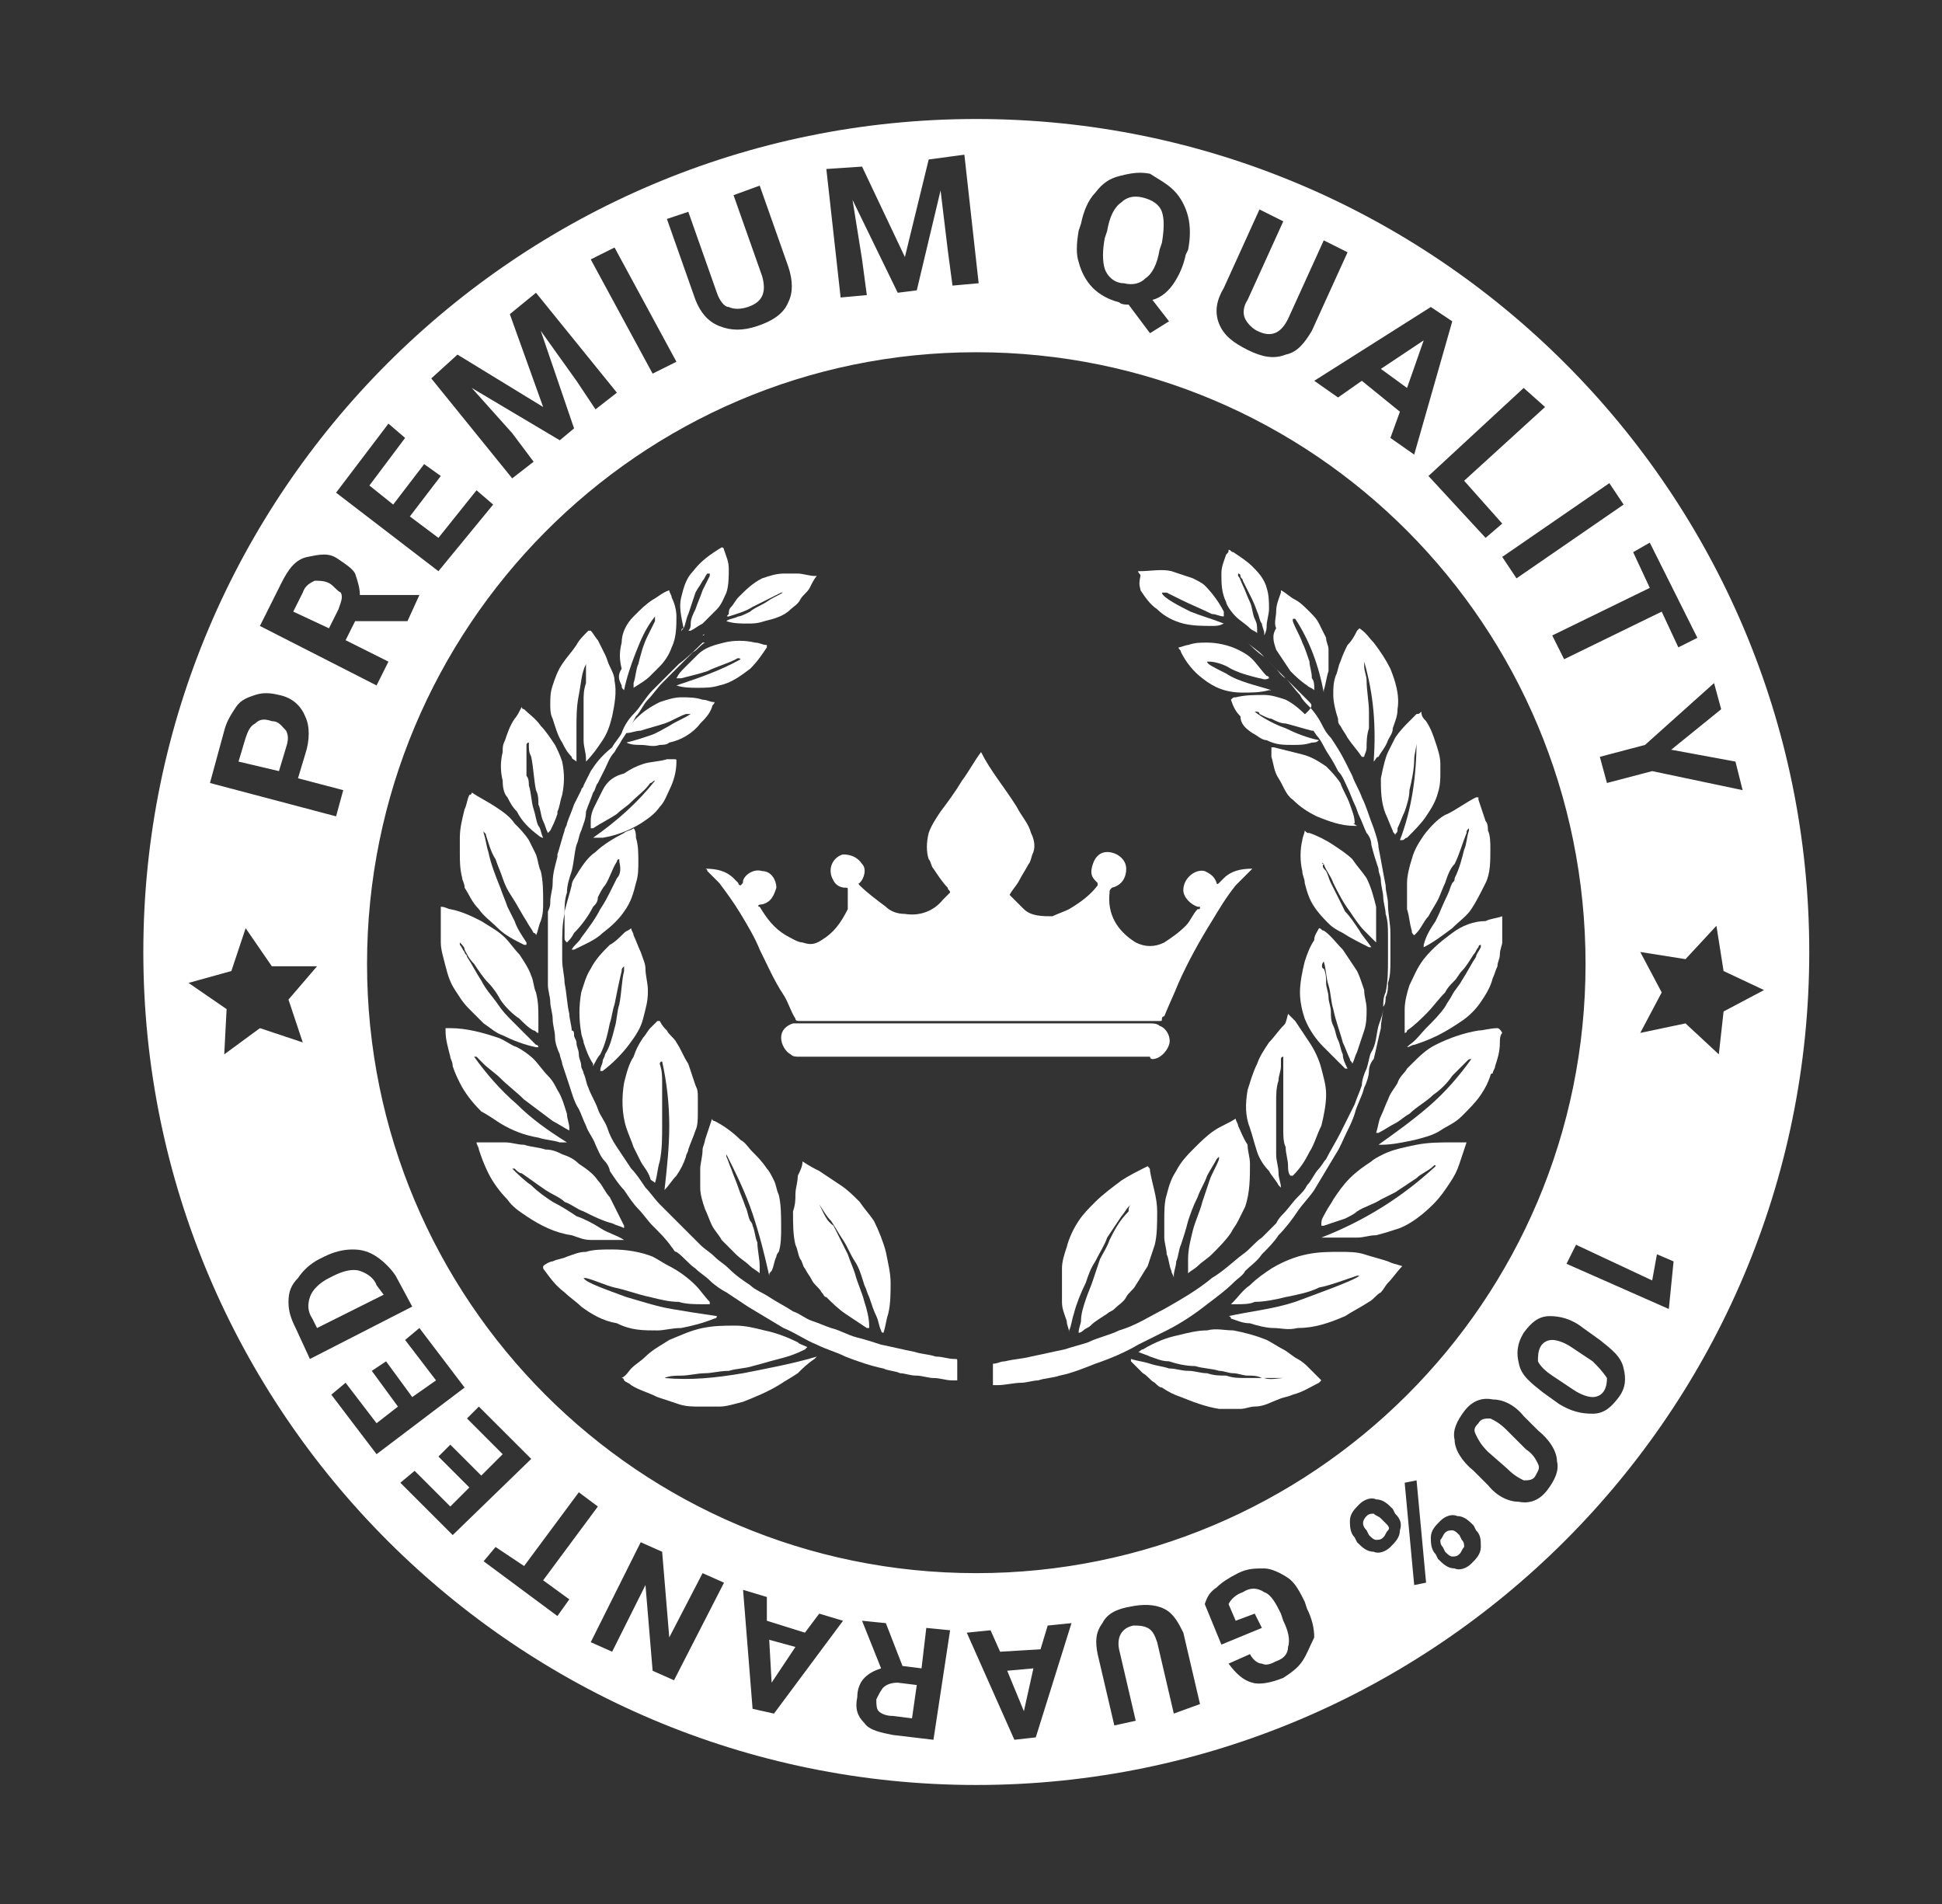 <?xml version="1.0" encoding="UTF-8"?> <svg xmlns="http://www.w3.org/2000/svg" width="51" height="50" viewBox="0 0 51 50" fill="none"><rect x="0" y="0" width="51" height="50" fill="#333333" stroke="none"/> <path d="M16.201 23.062C16.139 23.188 16.076 23.312 16.014 23.438C15.951 23.562 15.889 23.688 15.764 23.875C15.639 24.125 15.451 24.375 15.264 24.625C15.201 24.75 15.076 24.812 15.014 24.938H15.076C15.326 24.812 15.639 24.688 15.826 24.5C16.076 24.312 16.264 24.125 16.389 23.938C16.576 23.688 16.639 23.438 16.701 23.188C16.764 23 16.764 22.812 16.764 22.625C16.764 22.438 16.764 22.188 16.701 22C16.701 21.938 16.701 21.812 16.639 21.75C16.576 21.812 16.451 21.812 16.389 21.875C16.139 22 15.826 22.188 15.639 22.375C15.451 22.5 15.326 22.688 15.201 22.875C15.139 23 15.014 23.125 15.014 23.25C14.951 23.5 14.889 23.688 14.826 23.938C14.826 24.188 14.826 24.375 14.826 24.625C14.826 24.688 14.826 24.688 14.889 24.75C14.951 24.688 15.014 24.625 15.076 24.5C15.264 24.312 15.451 24.062 15.576 23.812C15.639 23.75 15.701 23.688 15.701 23.562C15.764 23.438 15.826 23.312 15.889 23.25C16.014 23.062 16.076 22.812 16.201 22.625C16.201 22.625 16.201 22.562 16.264 22.562V22.625C16.326 22.875 16.264 23 16.201 23.062Z" fill="white"></path> <path d="M19.139 16.188C19.326 16.125 19.576 16.062 19.764 15.938C20.014 15.812 20.264 15.688 20.514 15.562C20.576 15.562 20.576 15.562 20.639 15.5C20.576 15.562 20.451 15.625 20.326 15.688C20.201 15.75 20.139 15.812 20.014 15.875C19.889 15.938 19.764 16 19.701 16.062C19.576 16.125 19.451 16.188 19.389 16.188C19.264 16.25 19.139 16.25 19.076 16.312C19.264 16.375 19.451 16.375 19.639 16.375C19.764 16.375 19.889 16.375 20.076 16.312C20.326 16.25 20.576 16.188 20.764 16C20.826 15.938 20.951 15.875 21.014 15.75C21.076 15.625 21.201 15.562 21.264 15.438C21.326 15.312 21.389 15.188 21.451 15.125C21.451 15.125 21.451 15.125 21.389 15.125C21.264 15.125 21.076 15.062 20.951 15.062C20.826 15.062 20.701 15.062 20.576 15.062C20.389 15.062 20.201 15.125 20.014 15.188C19.764 15.312 19.576 15.5 19.389 15.688C19.326 15.75 19.264 15.875 19.201 15.938C19.139 16 19.139 16.062 19.139 16.125C19.076 16.188 19.076 16.188 19.139 16.188Z" fill="white"></path> <path d="M17.451 31.25C17.576 31.125 17.639 31 17.764 30.875C17.889 30.688 17.951 30.562 18.014 30.375C18.014 30.312 18.076 30.25 18.076 30.188C18.139 30 18.201 29.875 18.264 29.688C18.326 29.562 18.326 29.375 18.326 29.25C18.326 29.125 18.326 28.938 18.326 28.812C18.326 28.688 18.326 28.625 18.264 28.5C18.201 28.312 18.139 28.125 18.076 27.938C17.951 27.75 17.889 27.562 17.764 27.375C17.701 27.25 17.576 27.188 17.514 27.062C17.451 27 17.389 26.938 17.326 26.812H17.264C17.201 26.875 17.139 26.938 17.076 27C17.014 27.062 16.951 27.188 16.889 27.25C16.764 27.438 16.701 27.562 16.639 27.75C16.514 27.938 16.451 28.188 16.389 28.438C16.326 28.812 16.326 29.25 16.451 29.625C16.514 29.812 16.576 29.938 16.639 30.125C16.701 30.25 16.764 30.375 16.826 30.5C16.889 30.625 17.014 30.75 17.076 30.938C17.076 31 17.139 31 17.201 31.062C17.264 30.875 17.264 30.688 17.326 30.5C17.389 30.188 17.389 29.875 17.389 29.562C17.389 29.25 17.389 29 17.389 28.688C17.389 28.625 17.389 28.5 17.389 28.438C17.389 28.25 17.389 28.125 17.326 27.938C17.326 27.938 17.326 27.875 17.389 27.875C17.514 28.438 17.576 29 17.576 29.562C17.576 30.125 17.514 30.688 17.451 31.25Z" fill="white"></path> <path d="M21.576 24.688C21.389 24.812 21.264 24.812 21.076 24.75C20.951 24.75 20.764 24.625 20.639 24.562C20.326 24.375 20.139 24.125 19.951 23.812C19.889 23.812 19.889 23.75 20.014 23.75C20.264 23.688 20.326 23.5 20.389 23.312C20.389 23.125 20.264 22.875 20.014 22.875C19.826 22.812 19.576 22.938 19.514 23.125C19.514 23.188 19.514 23.188 19.451 23.25C19.451 23.25 19.389 23.25 19.389 23.188C19.326 23.125 19.326 23.125 19.264 23.062C19.076 22.875 18.826 22.812 18.514 22.812C18.514 22.812 18.576 22.812 18.576 22.875C18.701 23 18.764 23.062 18.889 23.188C19.076 23.438 19.264 23.688 19.451 24C19.639 24.312 19.826 24.625 19.951 24.938C20.139 25.312 20.326 25.75 20.576 26.125C20.701 26.312 20.764 26.562 20.889 26.75C20.889 26.812 20.951 26.812 21.014 26.812H21.076C21.326 26.812 21.514 26.812 21.764 26.812C22.139 26.812 22.514 26.812 22.889 26.812C23.139 26.812 23.389 26.812 23.639 26.812C23.951 26.812 24.326 26.812 24.639 26.812C25.139 26.812 25.576 26.812 26.076 26.812C26.451 26.812 26.889 26.812 27.264 26.812C27.701 26.812 28.139 26.812 28.576 26.812C28.951 26.812 29.264 26.812 29.639 26.812C29.889 26.812 30.201 26.812 30.451 26.812C30.514 26.812 30.514 26.812 30.514 26.75C30.514 26.75 30.514 26.688 30.576 26.688C30.701 26.375 30.826 26.125 30.951 25.812C31.201 25.25 31.514 24.688 31.826 24.188C32.014 23.875 32.201 23.562 32.451 23.25C32.576 23.125 32.701 23 32.826 22.875C32.826 22.875 32.826 22.875 32.889 22.812C32.576 22.812 32.326 22.875 32.139 23.062C32.076 23.125 32.076 23.125 32.014 23.188C31.951 23.25 31.951 23.188 31.951 23.188C31.889 23 31.764 22.938 31.639 22.875C31.389 22.812 31.076 23.062 31.076 23.375C31.076 23.562 31.264 23.75 31.451 23.812H31.514C31.514 23.875 31.514 23.875 31.451 23.875C31.326 24 31.264 24.188 31.139 24.312C30.951 24.5 30.764 24.625 30.576 24.75C30.326 24.875 30.076 24.875 29.826 24.75C29.326 24.438 29.076 24 29.139 23.438C29.139 23.375 29.139 23.375 29.201 23.312C29.451 23.25 29.576 23.062 29.576 22.812C29.576 22.562 29.326 22.375 29.076 22.375C28.889 22.375 28.764 22.5 28.701 22.688C28.639 22.875 28.639 23 28.764 23.125L28.826 23.188C28.826 23.188 28.826 23.188 28.826 23.25C28.639 23.5 28.389 23.688 28.076 23.875C27.951 23.938 27.764 24 27.639 24.062C27.389 24.062 27.076 24.062 26.889 23.875C26.764 23.75 26.639 23.625 26.514 23.5C26.576 23.375 26.701 23.25 26.764 23.125C26.826 23 26.951 22.812 27.014 22.688C27.076 22.625 27.076 22.5 27.139 22.375C27.201 22.188 27.139 22 27.076 21.875C27.014 21.625 26.826 21.438 26.701 21.188C26.389 20.688 26.014 20.25 25.764 19.75C25.764 19.75 25.764 19.75 25.764 19.688V19.75C25.576 20 25.451 20.25 25.264 20.5C25.076 20.812 24.889 21.062 24.701 21.312C24.576 21.5 24.451 21.688 24.389 21.875C24.326 22.125 24.326 22.375 24.389 22.562C24.451 22.625 24.451 22.75 24.514 22.812C24.639 23 24.764 23.188 24.889 23.312C24.889 23.375 24.951 23.375 24.951 23.438C24.889 23.5 24.826 23.562 24.764 23.625C24.514 23.938 24.139 24.062 23.764 24C23.576 24 23.389 23.938 23.264 23.812C23.014 23.625 22.764 23.438 22.576 23.25C22.576 23.25 22.514 23.188 22.576 23.188C22.701 23.062 22.764 22.812 22.639 22.688C22.514 22.5 22.326 22.438 22.139 22.438C21.889 22.5 21.701 22.812 21.889 23.125C21.951 23.25 22.076 23.312 22.201 23.312C22.264 23.312 22.264 23.312 22.264 23.375C22.264 23.562 22.264 23.688 22.264 23.875C22.076 24.25 21.889 24.5 21.576 24.688Z" fill="white"></path> <path d="M19.764 31.875C19.951 32.438 20.076 32.938 20.201 33.5C20.201 33.438 20.201 33.438 20.264 33.375C20.326 33.25 20.326 33.125 20.389 33C20.389 32.938 20.451 32.875 20.451 32.875C20.514 32.688 20.514 32.438 20.514 32.25C20.514 31.938 20.514 31.625 20.451 31.375C20.389 31.25 20.389 31.125 20.326 31C20.264 30.875 20.201 30.75 20.139 30.688C20.014 30.5 19.889 30.375 19.764 30.25C19.639 30.125 19.576 30 19.451 29.938C19.264 29.75 19.014 29.562 18.764 29.438C18.764 29.438 18.701 29.438 18.701 29.375C18.639 29.562 18.576 29.75 18.514 29.938C18.514 30 18.451 30.125 18.451 30.188C18.451 30.375 18.389 30.562 18.389 30.688C18.389 30.812 18.389 31 18.389 31.188C18.389 31.375 18.451 31.562 18.514 31.75C18.576 31.875 18.639 32.062 18.701 32.188C18.764 32.312 18.889 32.438 18.951 32.562C19.076 32.688 19.201 32.812 19.326 32.938C19.451 33.062 19.576 33.125 19.701 33.25C19.764 33.312 19.889 33.375 19.951 33.438C19.951 33.438 19.951 33.438 19.951 33.375C19.951 33.312 19.951 33.312 19.951 33.25C19.951 33.062 19.889 32.812 19.889 32.625C19.826 32.5 19.826 32.312 19.764 32.188C19.764 32.125 19.701 32.062 19.701 32.062C19.639 31.938 19.639 31.812 19.576 31.688C19.514 31.5 19.451 31.375 19.389 31.188C19.326 31 19.264 30.875 19.201 30.688C19.139 30.562 19.139 30.5 19.076 30.375V30.312C19.326 30.812 19.576 31.312 19.764 31.875Z" fill="white"></path> <path d="M17.076 19.312C16.889 19.375 16.701 19.438 16.451 19.5C16.576 19.562 16.701 19.562 16.826 19.562C17.014 19.562 17.139 19.625 17.326 19.562C17.389 19.562 17.514 19.562 17.576 19.5C17.889 19.438 18.201 19.25 18.389 19C18.514 18.875 18.639 18.75 18.701 18.562C18.701 18.5 18.764 18.5 18.764 18.438C18.639 18.438 18.576 18.375 18.451 18.375C18.264 18.312 18.076 18.312 17.889 18.312C17.701 18.312 17.514 18.375 17.326 18.438C17.076 18.562 16.889 18.688 16.701 18.875C16.576 19 16.514 19.125 16.451 19.188C16.451 19.188 16.451 19.25 16.389 19.25C16.389 19.25 16.389 19.25 16.451 19.25C16.576 19.25 16.701 19.188 16.826 19.188C17.014 19.125 17.264 19.062 17.451 19C17.639 18.938 17.826 18.812 18.014 18.75C18.014 18.75 18.076 18.75 18.139 18.75C17.951 18.875 17.764 18.938 17.576 19.062C17.451 19.125 17.264 19.25 17.076 19.312Z" fill="white"></path> <path d="M18.451 16.688C18.514 16.688 18.514 16.688 18.451 16.688C18.514 16.625 18.514 16.625 18.451 16.688C18.514 16.625 18.514 16.688 18.451 16.688Z" fill="white"></path> <path d="M15.826 20.75C15.764 20.875 15.701 21 15.639 21.125C15.576 21.25 15.514 21.375 15.514 21.562C15.514 21.625 15.514 21.688 15.514 21.75C15.576 21.75 15.576 21.75 15.576 21.75C15.764 21.625 16.014 21.5 16.201 21.375C16.326 21.25 16.451 21.188 16.576 21.062C16.764 20.875 16.951 20.75 17.076 20.562C17.139 20.562 17.139 20.5 17.201 20.5C16.764 21.062 16.201 21.562 15.576 22C15.639 22 15.764 22 15.826 22C16.201 21.938 16.514 21.812 16.826 21.625C17.014 21.5 17.201 21.375 17.326 21.188C17.451 21.062 17.514 20.875 17.576 20.75C17.701 20.5 17.764 20.25 17.764 20C17.764 19.938 17.764 19.938 17.701 19.938C17.639 19.938 17.576 19.938 17.514 19.938C17.326 20 17.076 20 16.889 20.062C16.701 20.125 16.576 20.188 16.389 20.312C16.139 20.375 15.951 20.5 15.826 20.75Z" fill="white"></path> <path d="M29.951 15.499C30.076 15.687 30.201 15.874 30.389 15.999C30.576 16.187 30.826 16.312 31.076 16.375C31.326 16.437 31.576 16.437 31.826 16.437C31.951 16.437 32.014 16.437 32.139 16.375C31.826 16.25 31.576 16.187 31.264 16.062C31.014 15.937 30.514 15.687 30.514 15.562C30.576 15.562 30.576 15.562 30.639 15.562C30.764 15.624 30.889 15.687 31.014 15.749C31.264 15.874 31.576 15.999 31.826 16.125C31.951 16.125 32.014 16.187 32.139 16.187C32.139 16.187 32.139 16.187 32.139 16.125C32.139 16.125 32.139 16.125 32.139 16.062C32.014 15.812 31.826 15.562 31.639 15.374C31.576 15.312 31.451 15.249 31.326 15.187C31.139 15.124 30.951 15.062 30.764 14.999C30.514 14.937 30.201 14.999 29.951 14.999C29.951 14.999 29.951 14.999 29.889 14.999C29.889 15.062 29.951 15.062 29.951 15.124C29.889 15.374 29.951 15.437 29.951 15.499Z" fill="white"></path> <path d="M17.764 18C17.951 18.062 18.139 18.062 18.326 18.062C18.514 18.062 18.701 18.062 18.889 18C19.201 17.938 19.451 17.75 19.701 17.562C19.889 17.375 20.014 17.188 20.139 17C20.139 17 20.139 17 20.139 16.938C20.014 16.938 19.951 16.875 19.826 16.875C19.576 16.812 19.264 16.812 19.014 16.875C18.764 16.938 18.514 17 18.326 17.188C18.201 17.312 18.076 17.438 17.951 17.562C17.889 17.625 17.826 17.688 17.764 17.812H17.826H17.889C18.139 17.75 18.389 17.688 18.576 17.625C18.826 17.5 19.076 17.438 19.326 17.312C19.326 17.312 19.389 17.25 19.451 17.312C18.889 17.625 18.326 17.812 17.764 18Z" fill="white"></path> <path d="M16.264 26.375C16.201 26.562 16.201 26.812 16.139 27C16.076 27.25 16.014 27.5 15.889 27.688C15.889 27.75 15.826 27.812 15.826 27.875C15.826 27.938 15.764 28 15.764 28.125H15.826C16.076 27.938 16.326 27.688 16.514 27.438C16.701 27.188 16.826 27 16.889 26.75C16.951 26.5 17.014 26.312 17.014 26.062V26C17.014 25.812 16.951 25.625 16.951 25.438C16.951 25.312 16.889 25.188 16.826 25C16.764 24.875 16.701 24.688 16.639 24.562C16.639 24.5 16.576 24.438 16.576 24.375C16.514 24.438 16.451 24.438 16.389 24.5C16.264 24.625 16.139 24.75 16.014 24.812C15.826 25 15.639 25.188 15.514 25.438C15.389 25.625 15.326 25.875 15.264 26.062C15.201 26.438 15.201 26.75 15.264 27.125C15.264 27.188 15.326 27.312 15.326 27.375C15.389 27.562 15.451 27.75 15.576 27.938C15.576 27.938 15.576 27.938 15.576 28C15.639 27.875 15.701 27.75 15.764 27.688C15.889 27.438 15.951 27.188 16.014 26.875C16.076 26.688 16.076 26.562 16.139 26.375C16.201 26.062 16.264 25.75 16.326 25.5C16.326 25.438 16.326 25.438 16.389 25.375C16.389 25.438 16.389 25.438 16.389 25.5C16.326 25.75 16.326 26.062 16.264 26.375Z" fill="white"></path> <path d="M33.514 17.062C33.639 17.25 33.764 17.438 33.889 17.625C34.014 17.75 34.139 17.875 34.326 18C34.389 18.062 34.451 18.062 34.514 18.125V18.062C34.514 18 34.514 17.875 34.451 17.812C34.451 17.625 34.389 17.5 34.389 17.375C34.326 17.188 34.264 17 34.201 16.875C34.139 16.688 34.014 16.5 33.951 16.312V16.25H34.014C34.389 16.812 34.639 17.5 34.764 18.188V18.125C34.826 17.938 34.826 17.812 34.889 17.625C34.889 17.438 34.889 17.25 34.889 17.062C34.889 16.938 34.826 16.875 34.826 16.75C34.764 16.625 34.701 16.5 34.639 16.375C34.576 16.25 34.514 16.188 34.389 16.062C34.264 15.938 34.139 15.812 34.014 15.75C33.889 15.688 33.764 15.562 33.639 15.5C33.639 15.5 33.639 15.5 33.639 15.562C33.576 15.75 33.514 15.875 33.514 16.062C33.514 16.188 33.451 16.375 33.514 16.5C33.389 16.688 33.451 16.875 33.514 17.062Z" fill="white"></path> <path d="M35.201 19.062C35.264 19.188 35.326 19.25 35.389 19.375C35.514 19.562 35.639 19.688 35.764 19.875C35.764 19.875 35.764 19.875 35.826 19.875C35.826 19.812 35.889 19.75 35.889 19.625C35.889 19.5 35.889 19.312 35.951 19.125C35.951 19 35.951 18.812 35.951 18.688C35.951 18.438 35.889 18.125 35.889 17.875C35.889 17.75 35.826 17.625 35.826 17.5C35.826 17.438 35.826 17.375 35.826 17.375C36.076 18.25 36.139 19.062 36.076 20C36.139 19.938 36.139 19.875 36.201 19.875C36.264 19.75 36.389 19.625 36.451 19.438C36.514 19.312 36.576 19.25 36.576 19.125C36.639 18.938 36.701 18.812 36.701 18.625C36.764 18.25 36.639 17.875 36.514 17.562C36.389 17.312 36.264 17.125 36.076 16.875C35.951 16.75 35.889 16.625 35.701 16.5L35.639 16.562C35.576 16.688 35.514 16.812 35.389 16.938C35.326 17.062 35.264 17.188 35.201 17.375C35.139 17.5 35.139 17.625 35.076 17.75C35.014 17.938 35.014 18.062 35.014 18.25C35.014 18.438 35.076 18.688 35.139 18.875C35.139 18.938 35.139 19 35.201 19.062Z" fill="white"></path> <path d="M36.264 20.438C36.264 20.75 36.264 21.062 36.389 21.375C36.451 21.5 36.514 21.688 36.576 21.812C36.576 21.875 36.639 21.875 36.639 21.938C36.639 21.875 36.701 21.875 36.701 21.812V21.75C36.764 21.625 36.826 21.438 36.889 21.312C36.951 21.125 37.014 20.938 37.014 20.75C37.076 20.5 37.139 20.188 37.139 19.938C37.139 19.812 37.201 19.625 37.201 19.5V19.438C37.201 20.375 37.076 21.25 36.764 22.062C36.764 22.062 36.764 22.062 36.826 22.062C36.889 22.062 36.889 22 36.951 22C37.139 21.812 37.326 21.625 37.451 21.438C37.576 21.25 37.701 21.062 37.764 20.812C37.826 20.625 37.826 20.438 37.826 20.312C37.826 20.25 37.826 20.125 37.826 20.062C37.826 19.875 37.764 19.688 37.701 19.5C37.639 19.312 37.576 19.125 37.451 18.938C37.389 18.875 37.326 18.812 37.326 18.688C37.264 18.75 37.264 18.75 37.201 18.75C37.139 18.812 37.076 18.875 37.014 18.938C36.889 19.062 36.764 19.188 36.639 19.375C36.576 19.5 36.514 19.625 36.451 19.75C36.389 19.875 36.326 20.125 36.264 20.438Z" fill="white"></path> <path d="M37.389 21.938C37.264 22.125 37.139 22.312 37.076 22.562C37.014 22.75 36.951 23 36.951 23.188C36.951 23.438 36.951 23.625 36.951 23.875C37.014 24.062 37.014 24.25 37.076 24.438C37.076 24.5 37.076 24.5 37.139 24.562C37.201 24.5 37.201 24.5 37.201 24.5C37.326 24.375 37.389 24.188 37.514 24.062C37.576 23.938 37.701 23.75 37.764 23.625C37.826 23.5 37.889 23.312 37.951 23.188C38.014 23 38.076 22.812 38.201 22.688C38.326 22.438 38.389 22.188 38.514 21.875C38.514 21.812 38.514 21.812 38.576 21.75V21.812C38.514 22 38.514 22.188 38.451 22.312C38.389 22.562 38.326 22.812 38.201 23.062C38.201 23.125 38.201 23.125 38.139 23.188C38.076 23.312 38.076 23.375 38.014 23.5C37.889 23.75 37.826 23.938 37.701 24.188C37.576 24.375 37.451 24.562 37.389 24.812C37.389 24.812 37.389 24.812 37.389 24.875C37.639 24.75 37.889 24.562 38.139 24.375C38.326 24.188 38.514 24.062 38.639 23.875C38.764 23.688 38.889 23.438 39.014 23.188C39.139 22.938 39.139 22.625 39.139 22.312C39.139 22.125 39.139 21.938 39.076 21.812C39.076 21.75 39.076 21.625 39.014 21.562C38.951 21.375 38.889 21.188 38.826 21V20.938C38.826 20.938 38.826 20.938 38.764 20.938C38.514 21.062 38.264 21.25 38.014 21.375C37.826 21.438 37.576 21.688 37.389 21.938Z" fill="white"></path> <path d="M32.451 16.188C32.576 16.312 32.701 16.375 32.826 16.5C32.889 16.562 32.951 16.562 33.014 16.625C33.014 16.562 33.014 16.562 33.014 16.562C33.014 16.438 33.014 16.375 32.951 16.25C32.889 16.125 32.889 15.938 32.826 15.812C32.764 15.688 32.701 15.5 32.639 15.375C32.576 15.25 32.576 15.188 32.514 15.125V15.062C32.514 15.062 32.576 15.062 32.576 15.125C32.576 15.188 32.639 15.188 32.639 15.25C32.701 15.375 32.764 15.5 32.826 15.625C32.889 15.75 32.951 15.875 33.014 16.062C33.076 16.188 33.076 16.312 33.139 16.375C33.139 16.438 33.201 16.562 33.201 16.625V16.688C33.264 16.562 33.264 16.5 33.264 16.438C33.264 16.312 33.326 16.125 33.326 16C33.326 15.812 33.326 15.625 33.264 15.438C33.201 15.188 33.014 15 32.889 14.875C32.764 14.75 32.576 14.625 32.389 14.5C32.326 14.5 32.326 14.438 32.264 14.438C32.264 14.5 32.264 14.5 32.201 14.562C32.139 14.75 32.076 14.875 32.076 15.062C32.076 15.312 32.076 15.562 32.201 15.812C32.201 15.875 32.326 16.062 32.451 16.188Z" fill="white"></path> <path d="M32.826 29.625C32.889 29.812 32.951 30.062 33.014 30.25C33.076 30.438 33.201 30.625 33.326 30.75C33.389 30.875 33.514 31 33.576 31.125L33.639 31.188C33.639 31.062 33.576 30.938 33.576 30.812C33.576 30.625 33.514 30.5 33.514 30.312C33.514 30.188 33.514 30 33.514 29.875C33.514 29.688 33.514 29.562 33.514 29.375C33.514 29.25 33.514 29.062 33.514 28.938C33.514 28.75 33.514 28.562 33.576 28.375C33.576 28.25 33.639 28.125 33.639 28C33.639 27.938 33.639 27.875 33.639 27.812C33.639 27.812 33.639 27.75 33.701 27.75V27.812C33.701 27.938 33.701 28.062 33.701 28.188C33.701 28.375 33.701 28.625 33.701 28.812C33.701 29.125 33.701 29.438 33.701 29.688C33.701 29.812 33.701 30 33.764 30.125C33.764 30.312 33.826 30.438 33.826 30.625C33.826 30.688 33.826 30.812 33.889 30.875C33.889 30.875 33.889 30.875 33.951 30.875C34.139 30.688 34.264 30.5 34.389 30.25C34.514 30.062 34.576 29.812 34.701 29.562C34.764 29.312 34.826 29 34.826 28.75C34.826 28.5 34.764 28.312 34.701 28.062C34.639 27.812 34.514 27.562 34.389 27.375C34.264 27.188 34.139 27 34.014 26.812C33.951 26.75 33.889 26.688 33.826 26.625C33.764 26.875 33.764 26.875 33.701 26.938C33.576 27.062 33.451 27.25 33.326 27.375C33.201 27.562 33.076 27.75 33.014 27.938C32.889 28.188 32.826 28.438 32.764 28.625C32.701 29 32.701 29.312 32.826 29.625Z" fill="white"></path> <path d="M34.764 25.25C34.826 25.438 34.826 25.688 34.889 25.875C34.951 26.062 34.951 26.312 35.014 26.5C35.076 26.812 35.201 27.125 35.264 27.375C35.326 27.5 35.389 27.688 35.451 27.812C35.451 27.875 35.514 27.875 35.514 27.938C35.576 27.812 35.576 27.75 35.639 27.625C35.701 27.438 35.764 27.25 35.826 27.062C35.889 26.875 35.889 26.688 35.889 26.5C35.889 26.312 35.826 26.188 35.826 26C35.764 25.812 35.701 25.625 35.639 25.5C35.514 25.312 35.389 25.125 35.264 24.938C35.076 24.75 34.951 24.562 34.764 24.438C34.701 24.438 34.701 24.375 34.639 24.375C34.576 24.5 34.514 24.562 34.514 24.688C34.389 24.875 34.326 25.062 34.264 25.25C34.201 25.5 34.139 25.812 34.139 26.062C34.139 26.312 34.201 26.562 34.264 26.75C34.389 27.062 34.576 27.312 34.764 27.5C34.951 27.688 35.139 27.875 35.326 28.062C35.326 28.062 35.326 28.062 35.389 28.062C35.326 27.938 35.264 27.812 35.264 27.688C35.201 27.562 35.201 27.438 35.139 27.312C35.076 27.188 35.076 27.062 35.014 26.938C34.951 26.812 34.951 26.688 34.951 26.562C34.951 26.438 34.889 26.312 34.889 26.188C34.889 26.062 34.826 25.938 34.826 25.812C34.826 25.688 34.826 25.562 34.764 25.438C34.701 25.438 34.701 25.312 34.764 25.25Z" fill="white"></path> <path d="M33.951 20.438C34.014 20.5 34.139 20.625 34.201 20.688C34.326 20.812 34.451 20.938 34.639 21.062C34.826 21.188 34.951 21.312 35.139 21.438C35.264 21.5 35.389 21.562 35.514 21.625H35.576C35.576 21.438 35.514 21.312 35.451 21.125C35.389 20.938 35.264 20.75 35.201 20.562C35.076 20.375 34.951 20.25 34.826 20.125C34.639 20 34.451 19.875 34.201 19.812C33.951 19.75 33.701 19.688 33.451 19.625H33.389C33.389 19.688 33.389 19.812 33.389 19.875C33.451 20.062 33.451 20.25 33.576 20.438C33.701 20.625 33.764 20.875 33.951 21C34.139 21.188 34.326 21.312 34.576 21.438C34.889 21.562 35.201 21.688 35.576 21.688C35.576 21.688 35.576 21.688 35.639 21.688C35.014 21.312 34.451 20.812 34.014 20.188C33.951 20.375 33.951 20.438 33.951 20.438Z" fill="white"></path> <path d="M32.326 17.562C32.576 17.688 32.826 17.75 33.076 17.812C33.139 17.812 33.201 17.875 33.326 17.812C33.326 17.75 33.264 17.75 33.264 17.75C33.139 17.625 33.014 17.438 32.889 17.312C32.764 17.188 32.639 17.125 32.514 17.062C32.264 16.938 31.951 16.875 31.701 16.875C31.514 16.875 31.389 16.875 31.201 16.938C31.139 16.938 31.014 17 30.951 17C30.951 17.062 31.014 17.062 31.014 17.125C31.139 17.375 31.326 17.625 31.576 17.812C31.889 18.062 32.201 18.188 32.639 18.188C32.889 18.188 33.076 18.188 33.326 18.125H33.389C33.201 18.062 32.951 18 32.764 17.938C32.576 17.875 32.389 17.812 32.201 17.688C31.826 17.5 31.701 17.438 31.701 17.375C31.764 17.375 31.764 17.375 31.764 17.375C31.889 17.375 32.139 17.438 32.326 17.562Z" fill="white"></path> <path d="M32.889 19.25C33.014 19.312 33.139 19.438 33.264 19.438C33.514 19.562 33.701 19.562 33.951 19.562C34.139 19.562 34.264 19.562 34.451 19.5C34.514 19.5 34.576 19.5 34.639 19.438C34.326 19.375 34.014 19.25 33.764 19.125C33.389 19 33.014 18.75 32.951 18.688C33.014 18.688 33.076 18.688 33.076 18.75C33.201 18.812 33.326 18.875 33.389 18.875C33.514 18.938 33.639 19 33.764 19C34.014 19.062 34.201 19.125 34.451 19.188C34.514 19.188 34.514 19.188 34.576 19.188V19.125C34.514 19.062 34.451 18.938 34.389 18.875C34.201 18.688 34.014 18.5 33.764 18.375C33.576 18.312 33.389 18.25 33.201 18.25C32.951 18.25 32.701 18.25 32.451 18.312C32.389 18.312 32.389 18.312 32.326 18.375C32.389 18.562 32.451 18.688 32.576 18.812C32.576 19 32.701 19.125 32.889 19.25Z" fill="white"></path> <path d="M34.764 22.688C34.826 22.875 34.951 23 35.014 23.188C35.139 23.438 35.264 23.688 35.451 23.938C35.576 24.125 35.701 24.312 35.826 24.438C35.889 24.5 36.014 24.625 36.076 24.688L36.139 24.75V24.688C36.139 24.625 36.139 24.562 36.139 24.5C36.139 24.25 36.139 24.062 36.139 23.812C36.076 23.562 36.014 23.312 35.889 23.062C35.764 22.875 35.639 22.75 35.514 22.562C35.389 22.438 35.201 22.312 35.014 22.188C34.826 22.062 34.576 21.938 34.389 21.875C34.326 21.875 34.326 21.875 34.264 21.812C34.264 21.875 34.201 22 34.201 22.062C34.139 22.312 34.139 22.625 34.201 22.875C34.201 23 34.264 23.062 34.264 23.188C34.326 23.438 34.389 23.625 34.514 23.812C34.639 24 34.764 24.125 34.889 24.25C35.014 24.375 35.139 24.438 35.264 24.5C35.451 24.625 35.701 24.75 35.951 24.875H36.014C35.889 24.688 35.764 24.562 35.701 24.438C35.576 24.25 35.451 24.062 35.326 23.938C35.264 23.812 35.201 23.688 35.139 23.562C35.076 23.438 35.014 23.312 34.951 23.188C34.889 23.062 34.889 23 34.826 22.875C34.764 22.812 34.701 22.75 34.764 22.688C34.701 22.688 34.701 22.625 34.764 22.688C34.701 22.625 34.764 22.688 34.764 22.688Z" fill="white"></path> <path d="M32.514 29.562C32.514 29.5 32.451 29.438 32.451 29.375C32.264 29.5 32.076 29.562 31.889 29.688C31.701 29.812 31.514 30 31.389 30.125C31.201 30.312 31.014 30.5 30.889 30.75C30.764 30.938 30.701 31.125 30.639 31.375C30.576 31.562 30.576 31.812 30.576 32.062C30.576 32.188 30.576 32.375 30.576 32.5C30.576 32.625 30.639 32.812 30.639 32.938C30.701 33.062 30.701 33.25 30.764 33.375C30.764 33.438 30.826 33.5 30.826 33.562C30.826 33.562 30.826 33.562 30.826 33.5C30.826 33.375 30.889 33.25 30.889 33.125C30.951 33 30.951 32.812 31.014 32.688C31.076 32.5 31.139 32.312 31.201 32.062C31.264 31.875 31.326 31.688 31.451 31.438C31.514 31.25 31.639 31.062 31.701 30.875C31.764 30.75 31.889 30.562 31.951 30.438C31.951 30.438 31.951 30.438 32.014 30.375V30.438C31.951 30.625 31.826 30.812 31.764 31C31.701 31.188 31.639 31.375 31.576 31.562C31.514 31.812 31.389 32.062 31.326 32.312C31.264 32.562 31.201 32.812 31.201 33.062C31.201 33.125 31.201 33.25 31.201 33.312C31.201 33.375 31.201 33.375 31.201 33.438C31.264 33.375 31.389 33.312 31.451 33.25C31.576 33.125 31.701 33.062 31.826 32.938C32.014 32.75 32.201 32.562 32.326 32.375C32.389 32.25 32.451 32.188 32.514 32.062C32.576 31.938 32.639 31.812 32.701 31.688C32.826 31.312 32.826 30.938 32.826 30.562C32.826 30.375 32.764 30.25 32.764 30.062C32.639 29.875 32.576 29.688 32.514 29.562Z" fill="white"></path> <path d="M34.389 18.438C34.264 18.312 34.139 18.188 34.014 18.062C33.889 17.938 33.764 17.812 33.639 17.688C33.451 17.5 33.326 17.375 33.139 17.188C33.014 17.062 32.889 17 32.764 16.875C32.889 17 33.014 17.125 33.201 17.25C33.326 17.375 33.389 17.438 33.514 17.562C33.576 17.625 33.639 17.75 33.764 17.812C33.889 17.938 34.014 18.125 34.139 18.25C34.201 18.375 34.264 18.438 34.389 18.562C34.514 18.688 34.639 18.875 34.701 19C34.764 19.125 34.826 19.25 34.951 19.375C35.076 19.562 35.201 19.75 35.326 20C35.389 20.125 35.451 20.25 35.514 20.375C35.576 20.562 35.701 20.75 35.764 20.938C35.889 21.188 35.951 21.438 36.076 21.75C36.139 21.938 36.201 22.125 36.201 22.25C36.264 22.562 36.326 22.938 36.389 23.25C36.389 23.438 36.451 23.562 36.451 23.75C36.451 24 36.514 24.25 36.514 24.5C36.514 24.75 36.514 25 36.514 25.25C36.514 25.438 36.514 25.625 36.451 25.812C36.451 25.938 36.451 26.062 36.389 26.188C36.389 26.25 36.389 26.375 36.326 26.438C36.326 26.625 36.264 26.75 36.201 26.938C36.139 27.188 36.139 27.438 36.014 27.625C35.951 27.75 35.951 27.875 35.889 28.062C35.826 28.188 35.764 28.375 35.764 28.5C35.701 28.688 35.639 28.812 35.576 29C35.451 29.25 35.326 29.5 35.201 29.75C35.076 30 34.951 30.188 34.826 30.438C34.764 30.5 34.701 30.625 34.639 30.688C34.514 30.812 34.451 31 34.326 31.125C34.264 31.25 34.201 31.312 34.076 31.438C33.951 31.562 33.826 31.75 33.701 31.875C33.639 31.938 33.576 32 33.514 32.125C33.389 32.25 33.264 32.375 33.139 32.5C32.951 32.625 32.826 32.812 32.639 32.938C32.389 33.125 32.139 33.375 31.826 33.562C31.451 33.875 31.014 34.125 30.576 34.375C30.201 34.562 29.826 34.812 29.389 34.938C29.139 35.062 28.826 35.125 28.576 35.25C28.389 35.312 28.139 35.375 27.951 35.438C27.639 35.5 27.389 35.562 27.076 35.625C26.826 35.688 26.639 35.688 26.389 35.75C26.264 35.75 26.201 35.812 26.076 35.812C26.076 36 26.076 36.188 26.076 36.375C26.139 36.375 26.139 36.375 26.201 36.375C26.389 36.375 26.639 36.312 26.826 36.312C26.951 36.312 27.139 36.25 27.264 36.25C27.451 36.188 27.639 36.188 27.826 36.125C28.139 36.062 28.451 35.938 28.764 35.812C29.139 35.688 29.576 35.5 29.889 35.312C30.139 35.188 30.389 35.062 30.639 34.938C31.014 34.75 31.389 34.5 31.701 34.25C31.951 34.062 32.201 33.875 32.389 33.688C32.514 33.562 32.639 33.5 32.701 33.375C32.826 33.25 33.014 33.125 33.139 32.938C33.326 32.75 33.451 32.625 33.576 32.438C33.764 32.25 33.951 32 34.076 31.812C34.201 31.625 34.389 31.438 34.514 31.25C34.701 30.938 34.889 30.625 35.076 30.312C35.201 30.125 35.264 29.938 35.389 29.688C35.451 29.562 35.514 29.438 35.576 29.25C35.639 29 35.764 28.812 35.826 28.562C35.889 28.438 35.951 28.25 35.951 28.125C35.951 28 36.014 27.875 36.076 27.812C36.139 27.562 36.201 27.25 36.264 27C36.264 26.812 36.326 26.625 36.326 26.438C36.326 26.312 36.326 26.188 36.389 26.062C36.451 25.75 36.451 25.5 36.451 25.188C36.451 25.062 36.451 25 36.451 24.875C36.451 24.75 36.451 24.688 36.451 24.562C36.451 24.375 36.451 24.188 36.389 24C36.389 23.875 36.326 23.688 36.326 23.562C36.326 23.438 36.264 23.25 36.264 23.125C36.264 23 36.201 22.938 36.201 22.812C36.139 22.625 36.076 22.438 36.014 22.188C36.014 22.062 35.951 21.938 35.889 21.875C35.826 21.75 35.764 21.562 35.701 21.438C35.639 21.312 35.639 21.25 35.576 21.125C35.514 21 35.451 20.812 35.389 20.688C35.326 20.562 35.264 20.375 35.139 20.25C35.076 20.125 35.014 20 34.889 19.812C34.764 19.625 34.701 19.438 34.576 19.312C34.451 19.125 34.326 18.938 34.201 18.812C34.514 18.562 34.451 18.5 34.389 18.438Z" fill="white"></path> <path d="M17.889 16.625C17.889 16.562 17.889 16.562 17.952 16.5C18.014 16.375 18.014 16.25 18.077 16.125C18.139 15.938 18.202 15.75 18.264 15.562C18.327 15.438 18.389 15.375 18.452 15.25C18.514 15.188 18.514 15.125 18.577 15.062C18.577 15.062 18.577 15.062 18.639 15.062V15.125C18.577 15.25 18.514 15.375 18.452 15.5C18.389 15.688 18.327 15.812 18.264 16C18.202 16.125 18.139 16.25 18.139 16.375C18.139 16.438 18.139 16.5 18.077 16.562H18.139C18.264 16.5 18.327 16.438 18.452 16.375C18.577 16.25 18.702 16.125 18.827 16C18.952 15.875 19.014 15.688 19.077 15.562C19.139 15.375 19.139 15.125 19.139 14.938C19.139 14.75 19.077 14.625 19.014 14.438C19.014 14.438 19.014 14.375 18.952 14.375C18.639 14.562 18.389 14.75 18.202 15C18.014 15.188 17.952 15.438 17.889 15.688C17.827 15.938 17.889 16.188 17.952 16.5C17.889 16.5 17.889 16.562 17.889 16.625Z" fill="white"></path> <path d="M32.701 16.75C32.764 16.75 32.764 16.812 32.764 16.812C32.764 16.812 32.764 16.75 32.701 16.75Z" fill="white"></path> <path d="M34.076 35.687C33.951 35.624 33.826 35.499 33.701 35.437C33.576 35.374 33.389 35.249 33.264 35.187C32.951 35.062 32.701 34.999 32.389 34.937C32.139 34.937 31.951 34.874 31.701 34.937C31.451 34.937 31.201 34.999 30.951 35.062C30.639 35.124 30.326 35.249 30.014 35.437C29.951 35.437 29.951 35.499 29.889 35.499C30.014 35.562 30.076 35.562 30.201 35.624C30.389 35.687 30.514 35.749 30.701 35.749C30.889 35.812 31.139 35.874 31.389 35.874C31.576 35.937 31.826 35.937 32.014 35.999C32.139 35.999 32.264 36.062 32.389 36.062C32.514 36.062 32.639 36.124 32.764 36.124C32.889 36.124 33.014 36.124 33.139 36.187C33.264 36.187 33.389 36.187 33.514 36.187C33.576 36.187 33.639 36.187 33.701 36.187C33.639 36.187 33.326 36.249 33.201 36.187C33.014 36.187 32.889 36.187 32.701 36.187C32.514 36.187 32.389 36.187 32.201 36.124C32.014 36.124 31.889 36.124 31.701 36.062C31.514 36.062 31.389 35.999 31.201 35.999C31.014 35.999 30.889 35.937 30.701 35.937C30.514 35.874 30.389 35.874 30.201 35.812C30.014 35.749 29.889 35.749 29.701 35.687V35.749C29.764 35.812 29.764 35.812 29.826 35.874C29.889 35.937 29.951 35.999 30.014 36.062C30.139 36.124 30.201 36.249 30.326 36.312C30.389 36.374 30.451 36.437 30.514 36.437C30.701 36.562 30.826 36.624 31.014 36.687C31.326 36.812 31.639 36.937 32.014 36.999C32.201 36.999 32.389 36.999 32.576 36.999C32.701 36.999 32.826 36.937 32.951 36.937C33.201 36.937 33.389 36.812 33.576 36.749C33.701 36.687 33.826 36.687 33.951 36.624C34.201 36.562 34.389 36.437 34.639 36.312L34.701 36.249C34.576 36.124 34.451 35.999 34.326 35.874C34.326 35.874 34.201 35.749 34.076 35.687Z" fill="white"></path> <path d="M7.139 18.938C6.951 18.875 6.826 18.875 6.701 19C6.576 19.062 6.514 19.188 6.451 19.375L6.264 20L7.326 20.25L7.514 19.625C7.576 19.438 7.576 19.312 7.514 19.188C7.389 19.062 7.326 18.938 7.139 18.938Z" fill="white"></path> <path d="M37.389 8.938L36.264 9.688L36.951 10.188L37.389 8.938Z" fill="white"></path> <path d="M8.639 15.312C8.514 15.25 8.389 15.25 8.264 15.25C8.139 15.312 8.014 15.375 7.951 15.562L7.701 16.062L8.639 16.5L8.889 16C8.951 15.812 9.014 15.688 8.951 15.562C8.826 15.5 8.764 15.375 8.639 15.312Z" fill="white"></path> <path d="M29.514 7.438C29.764 7.5 29.951 7.438 30.076 7.313C30.264 7.188 30.389 6.938 30.451 6.563L30.514 6.375C30.576 6 30.576 5.75 30.514 5.563C30.451 5.375 30.264 5.25 30.014 5.188C29.764 5.125 29.576 5.188 29.451 5.313C29.264 5.438 29.139 5.688 29.076 6.063L29.014 6.25C28.951 6.563 28.951 6.875 29.014 7.063C29.076 7.25 29.264 7.438 29.514 7.438Z" fill="white"></path> <path d="M38.326 40.312C38.264 40.25 38.201 40.188 38.139 40.188C38.076 40.188 38.014 40.188 37.951 40.25C37.889 40.312 37.889 40.375 37.826 40.438C37.826 40.5 37.826 40.562 37.889 40.625L37.951 40.75C38.014 40.812 38.076 40.875 38.139 40.875C38.201 40.875 38.264 40.875 38.326 40.812C38.389 40.75 38.389 40.688 38.451 40.625C38.451 40.562 38.451 40.5 38.389 40.438L38.326 40.312Z" fill="white"></path> <path d="M40.076 38.062L39.576 37.562C39.389 37.375 39.264 37.312 39.139 37.25C39.014 37.25 38.889 37.25 38.826 37.375C38.701 37.5 38.701 37.562 38.764 37.688C38.826 37.812 38.889 37.938 39.076 38.125L39.576 38.562C39.764 38.75 39.889 38.812 40.014 38.875C40.139 38.875 40.264 38.875 40.326 38.75C40.389 38.625 40.451 38.562 40.389 38.438C40.326 38.312 40.264 38.188 40.076 38.062Z" fill="white"></path> <path d="M20.264 44.188L20.889 43.25L20.201 43.062L20.264 44.188Z" fill="white"></path> <path d="M36.264 39.875C36.201 39.812 36.139 39.812 36.076 39.75C36.014 39.75 35.951 39.75 35.889 39.812C35.764 39.938 35.764 40.062 35.889 40.188L35.951 40.312C36.014 40.375 36.076 40.438 36.139 40.438C36.201 40.438 36.264 40.438 36.326 40.375C36.389 40.312 36.389 40.25 36.451 40.188C36.514 40.125 36.451 40.062 36.389 40L36.264 39.875Z" fill="white"></path> <path d="M26.889 44.938L27.139 43.812L26.451 43.875L26.889 44.938Z" fill="white"></path> <path d="M23.201 44.312C23.139 44.375 23.076 44.5 23.014 44.625C23.014 44.75 23.014 44.875 23.076 44.938C23.139 45 23.264 45.062 23.451 45.062L23.951 45.125L24.076 44.25L23.576 44.188C23.389 44.188 23.264 44.25 23.201 44.312Z" fill="white"></path> <path d="M9.451 33.375C9.264 33.313 9.014 33.375 8.764 33.5L8.639 33.563C8.389 33.688 8.201 33.875 8.139 34.063C8.076 34.25 8.076 34.438 8.201 34.625L8.326 34.875L10.076 34L9.889 33.75C9.826 33.563 9.639 33.438 9.451 33.375Z" fill="white"></path> <path d="M25.639 3.125C13.576 3.125 3.764 12.938 3.764 25C3.764 37.062 13.576 46.875 25.639 46.875C37.701 46.875 47.514 37.062 47.514 25C47.514 12.938 37.701 3.125 25.639 3.125ZM45.201 18.625L43.889 19.688L45.576 20L45.764 20.75L43.389 20.25L42.201 20.562L42.014 19.875L43.201 19.562L45.014 17.938L45.201 18.625ZM43.326 14.25L44.576 16.75L44.076 17L43.639 16.062L41.076 17.312L40.764 16.688L43.326 15.438L42.889 14.5L43.326 14.25ZM42.264 12.688L42.639 13.25L39.826 15.188L39.451 14.625L42.264 12.688ZM40.576 10.688L38.451 12.625L39.451 13.75L39.014 14.125L37.514 12.5L40.014 10.188L40.576 10.688ZM38.139 8.438L37.139 11.938L36.514 11.5L36.764 10.812L35.764 10L35.139 10.438L34.514 10L37.576 8.062L38.139 8.438ZM32.139 7.562L33.076 5.5L33.701 5.812L32.764 7.875C32.639 8.062 32.639 8.25 32.701 8.375C32.764 8.5 32.889 8.625 33.014 8.688C33.389 8.875 33.639 8.75 33.826 8.375L34.764 6.312L35.389 6.625L34.451 8.688C34.264 9 34.076 9.25 33.764 9.312C33.451 9.438 33.139 9.375 32.764 9.188C32.389 9 32.139 8.812 32.014 8.5C31.889 8.188 31.951 7.875 32.139 7.562ZM28.326 6.062L28.389 5.875C28.451 5.562 28.576 5.25 28.764 5.062C28.951 4.812 29.139 4.688 29.389 4.625C29.639 4.562 29.889 4.5 30.201 4.562C30.389 4.688 30.639 4.812 30.826 5C31.014 5.188 31.139 5.438 31.201 5.688C31.264 5.938 31.264 6.25 31.201 6.562L31.139 6.688C31.076 7 30.951 7.25 30.826 7.438C30.701 7.625 30.514 7.812 30.264 7.875L30.701 8.438L30.201 8.75L29.639 8C29.576 8 29.451 8 29.389 7.938C29.139 7.875 28.889 7.75 28.701 7.562C28.514 7.375 28.389 7.125 28.326 6.875C28.264 6.688 28.264 6.438 28.326 6.062ZM41.639 25.312C41.639 34.188 34.451 41.312 25.639 41.312C16.764 41.312 9.639 34.125 9.639 25.312C9.639 16.5 16.764 9.25 25.639 9.25C34.514 9.25 41.639 16.438 41.639 25.312ZM22.639 4.375L23.764 6.75L24.389 4.188L25.326 4.062L25.701 7.438L25.014 7.5L24.889 6.562L24.701 5L24.076 7.625L23.576 7.688L22.389 5.25L22.639 6.812L22.764 7.75L22.076 7.812L21.701 4.438L22.639 4.375ZM18.076 5.562L18.826 7.688C18.889 7.875 19.014 8.062 19.139 8.062C19.264 8.125 19.451 8.125 19.639 8.062C20.014 7.938 20.139 7.688 20.014 7.25L19.264 5.125L19.951 4.875L20.701 7C20.826 7.375 20.826 7.688 20.701 7.938C20.576 8.25 20.264 8.438 19.889 8.562C19.514 8.688 19.201 8.688 18.889 8.562C18.576 8.438 18.389 8.188 18.264 7.875L17.514 5.75L18.076 5.562ZM16.139 6.5L17.764 9.5L17.139 9.812L15.514 6.812L16.139 6.5ZM12.014 9.312L14.264 10.688L13.389 8.25L14.076 7.688L16.201 10.312L15.639 10.75L15.139 10L14.201 8.688L15.076 11.25L14.701 11.562L12.389 10.188L13.451 11.375L14.014 12.125L13.451 12.562L11.326 9.938L12.014 9.312ZM10.201 11.125L10.639 11.5L9.701 12.75L10.326 13.25L11.139 12.188L11.576 12.5L10.764 13.562L11.514 14.125L12.514 12.875L12.951 13.25L11.514 15L8.826 12.938L10.201 11.125ZM7.389 15.312C7.576 14.938 7.764 14.688 8.076 14.625C8.389 14.562 8.639 14.5 8.889 14.688C9.076 14.812 9.264 14.938 9.326 15.062C9.389 15.25 9.451 15.438 9.451 15.625H11.014L10.701 16.312H9.326L9.076 16.812L10.201 17.375L9.889 18L6.826 16.438L7.389 15.312ZM5.889 19.188C5.951 18.938 6.076 18.75 6.201 18.562C6.326 18.375 6.514 18.312 6.701 18.25C6.889 18.188 7.076 18.188 7.326 18.25C7.639 18.312 7.889 18.5 8.014 18.812C8.139 19.062 8.139 19.438 8.014 19.812L7.826 20.438L9.014 20.75L8.826 21.438L5.514 20.562L5.889 19.188ZM5.889 27.688L5.951 26.5L4.951 25.812L6.076 25.5L6.451 24.375L7.139 25.375H8.326L7.576 26.25L7.951 27.375L6.826 27L5.889 27.688ZM7.764 34.875C7.639 34.625 7.576 34.438 7.576 34.188C7.576 33.938 7.639 33.75 7.826 33.562C7.951 33.375 8.139 33.188 8.389 33.062L8.514 33C8.764 32.875 9.014 32.812 9.264 32.812C9.514 32.812 9.701 32.875 9.889 33C10.076 33.125 10.264 33.312 10.389 33.5L10.826 34.312L8.139 35.688L7.764 34.875ZM9.889 38.188L8.701 36.625L9.076 36.312L9.889 37.375L10.451 36.938L9.764 36L10.139 35.75L10.826 36.688L11.451 36.25L10.639 35.188L11.014 34.875L12.201 36.438L9.889 38.188ZM10.514 38.938L10.889 38.625L11.826 39.562L12.326 39.062L11.514 38.25L11.826 37.938L12.639 38.75L13.201 38.188L12.264 37.25L12.576 36.938L13.951 38.312L11.889 40.312L10.514 38.938ZM14.639 42.438L12.701 41L13.014 40.625L13.764 41.125L15.201 39.188L15.701 39.562L14.264 41.5L14.951 42L14.639 42.438ZM17.701 44.125L17.139 43.875L16.951 41.625L16.076 43.375L15.514 43.125L16.826 40.5L17.389 40.75L17.576 43L18.451 41.312L19.014 41.562L17.701 44.125ZM20.326 45L19.764 44.875L19.514 41.75L20.139 41.938V42.562L21.139 42.875L21.514 42.375L22.139 42.562L20.326 45ZM24.514 45.688L23.451 45.562C23.139 45.5 22.826 45.438 22.701 45.25C22.514 45.062 22.451 44.875 22.514 44.562C22.514 44.375 22.576 44.188 22.701 44.062C22.826 43.938 22.951 43.875 23.139 43.812L22.639 42.562L23.264 42.625L23.701 43.75L24.201 43.812L24.326 42.75L24.951 42.812L24.514 45.688ZM27.201 45.625L26.639 45.688L25.389 42.875L26.014 42.812L26.264 43.375L27.326 43.312L27.514 42.688L28.139 42.625L27.201 45.625ZM30.826 45L30.389 43.125C30.326 42.938 30.264 42.812 30.139 42.75C30.014 42.688 29.889 42.688 29.764 42.688C29.451 42.75 29.326 43 29.389 43.312L29.826 45.188L29.264 45.312L28.826 43.438C28.764 43.125 28.764 42.875 28.951 42.625C29.076 42.375 29.326 42.25 29.701 42.188C30.014 42.125 30.326 42.125 30.576 42.25C30.826 42.375 30.951 42.625 31.076 42.875L31.514 44.75L30.826 45ZM34.201 43.625C34.076 43.812 33.889 43.938 33.701 44.062C33.389 44.188 33.076 44.25 32.889 44.188C32.639 44.125 32.451 43.938 32.264 43.688L32.826 43.438C32.889 43.562 33.014 43.688 33.139 43.688C33.264 43.75 33.389 43.688 33.514 43.625C33.701 43.562 33.826 43.438 33.826 43.25C33.889 43.062 33.826 42.812 33.701 42.562L33.639 42.375C33.514 42.125 33.389 41.875 33.201 41.812C33.014 41.688 32.826 41.688 32.639 41.812C32.451 41.875 32.326 42 32.264 42.125L32.451 42.562L32.951 42.375L33.139 42.75L32.076 43.188L31.639 42.125C31.701 41.938 31.764 41.812 31.951 41.688C32.076 41.562 32.264 41.438 32.514 41.312C32.764 41.188 32.951 41.188 33.201 41.188C33.389 41.188 33.639 41.312 33.826 41.438C34.014 41.562 34.139 41.812 34.264 42.062L34.326 42.25C34.451 42.5 34.514 42.75 34.514 43C34.389 43.25 34.326 43.438 34.201 43.625ZM36.764 40.188C36.764 40.375 36.639 40.5 36.514 40.625C36.389 40.75 36.201 40.812 36.076 40.75C35.889 40.75 35.764 40.625 35.639 40.5L35.576 40.375C35.451 40.25 35.451 40.062 35.451 39.938C35.451 39.75 35.576 39.625 35.701 39.5C35.826 39.375 36.014 39.312 36.139 39.375C36.326 39.375 36.451 39.5 36.576 39.625L36.639 39.75C36.764 39.875 36.826 40 36.764 40.188ZM37.139 41.625L36.889 38.938L37.201 38.875L37.451 41.562L37.139 41.625ZM38.889 40.625C38.889 40.812 38.764 40.938 38.639 41.062C38.514 41.188 38.326 41.25 38.201 41.188C38.014 41.188 37.889 41.062 37.764 40.938L37.701 40.812C37.576 40.688 37.576 40.5 37.576 40.375C37.576 40.188 37.701 40.062 37.826 39.938C37.951 39.812 38.139 39.75 38.264 39.812C38.451 39.812 38.576 39.938 38.701 40.062L38.764 40.188C38.889 40.312 38.889 40.438 38.889 40.625ZM40.639 39.125C40.451 39.375 40.201 39.5 39.889 39.438C39.639 39.438 39.326 39.312 39.076 39L38.701 38.625C38.389 38.375 38.201 38.062 38.201 37.812C38.139 37.562 38.264 37.312 38.451 37.062C38.639 36.812 38.889 36.688 39.201 36.75C39.451 36.75 39.764 36.875 40.014 37.188L40.389 37.562C40.701 37.812 40.889 38.125 40.889 38.375C40.951 38.625 40.826 38.875 40.639 39.125ZM42.514 36.688C42.326 36.938 42.139 37.125 41.826 37.125C41.514 37.125 41.264 37.062 40.951 36.875L40.514 36.562C40.201 36.312 39.951 36.125 39.889 35.812C39.826 35.562 39.826 35.312 40.014 35C40.201 34.75 40.389 34.562 40.701 34.562C40.951 34.562 41.264 34.625 41.576 34.875L42.014 35.188C42.326 35.438 42.576 35.625 42.639 35.938C42.701 36.188 42.701 36.438 42.514 36.688ZM43.826 34.375L41.139 33.188L41.389 32.688L43.389 33.625L43.514 32.938L43.951 33.125L43.826 34.375ZM45.139 27.688L44.264 26.875L43.076 27.125L43.639 26.062L43.076 25L44.264 25.188L45.076 24.312L45.264 25.5L46.326 26L45.264 26.562L45.139 27.688Z" fill="white"></path> <path d="M41.826 35.75L41.264 35.375C41.076 35.25 40.889 35.188 40.764 35.188C40.639 35.188 40.514 35.25 40.451 35.375C40.389 35.5 40.389 35.625 40.389 35.75C40.451 35.875 40.576 36 40.764 36.125L41.326 36.5C41.514 36.625 41.701 36.688 41.826 36.688C41.951 36.688 42.076 36.625 42.139 36.5C42.201 36.375 42.201 36.25 42.201 36.188C42.076 36 41.951 35.875 41.826 35.75Z" fill="white"></path> <path d="M36.451 33.125C36.264 33.062 36.014 33 35.826 32.938C35.639 32.875 35.389 32.875 35.201 32.875C34.889 32.875 34.639 32.875 34.326 32.938C34.014 33 33.701 33.125 33.389 33.312C33.201 33.438 33.014 33.562 32.826 33.75C32.639 33.875 32.514 34.062 32.389 34.188L32.326 34.25C32.389 34.25 32.389 34.25 32.451 34.25C32.639 34.25 32.826 34.25 32.951 34.188C33.201 34.188 33.514 34.125 33.764 34.062C34.076 34 34.389 33.938 34.639 33.812C34.951 33.75 35.264 33.625 35.639 33.5H35.701C35.576 33.625 34.514 34 34.014 34.188C33.451 34.375 32.826 34.438 32.264 34.562C32.264 34.562 32.326 34.562 32.326 34.625C32.514 34.688 32.639 34.75 32.826 34.75C33.014 34.812 33.264 34.875 33.451 34.875C33.639 34.875 33.826 34.938 34.076 34.875C34.514 34.875 34.889 34.75 35.326 34.562C35.514 34.438 35.764 34.312 35.951 34.188C36.076 34.125 36.139 34 36.264 33.938C36.326 33.875 36.389 33.75 36.451 33.688C36.576 33.562 36.701 33.375 36.826 33.25C36.639 33.188 36.576 33.188 36.451 33.125Z" fill="white"></path> <path d="M38.139 24.5C37.889 24.688 37.639 24.875 37.389 25.188C37.201 25.438 37.139 25.625 37.014 25.875C36.951 26.062 36.889 26.312 36.889 26.5C36.889 26.688 36.889 26.875 36.889 27.062V27.125C36.889 27.125 36.951 27.125 36.951 27.062C37.139 26.938 37.326 26.75 37.451 26.625C37.639 26.438 37.764 26.25 37.951 26.062C38.014 25.938 38.076 25.875 38.201 25.75C38.264 25.688 38.326 25.562 38.389 25.5C38.514 25.375 38.576 25.25 38.701 25.062C38.764 25 38.764 24.938 38.826 24.875C38.826 24.875 38.826 24.812 38.889 24.812V24.875C38.826 25 38.764 25.062 38.764 25.125C38.639 25.312 38.514 25.562 38.389 25.75C38.326 25.875 38.201 26 38.139 26.125C38.076 26.25 38.014 26.312 37.951 26.438C37.826 26.625 37.639 26.812 37.451 27C37.326 27.125 37.201 27.312 37.014 27.438C37.014 27.438 37.014 27.438 36.951 27.5C37.014 27.5 37.076 27.438 37.139 27.438C37.326 27.375 37.514 27.312 37.764 27.188C38.014 27.062 38.201 26.938 38.389 26.812C38.576 26.688 38.764 26.5 38.889 26.312C39.014 26.125 39.139 25.938 39.201 25.688C39.264 25.562 39.264 25.5 39.326 25.375C39.326 25.25 39.389 25.188 39.389 25.062C39.389 24.938 39.451 24.812 39.451 24.75C39.451 24.562 39.451 24.375 39.451 24.188C39.451 24.125 39.451 24.125 39.451 24.062C39.264 24.125 39.139 24.125 39.014 24.188C38.701 24.188 38.389 24.312 38.139 24.5Z" fill="white"></path> <path d="M30.264 27.812C30.451 27.812 30.639 27.625 30.701 27.438C30.764 27.25 30.639 27 30.451 26.938C30.389 26.875 30.264 26.875 30.201 26.875C27.139 26.875 24.076 26.875 21.014 26.875H20.951C20.889 26.875 20.889 26.875 20.826 26.875C20.639 26.938 20.514 27.062 20.514 27.25C20.514 27.438 20.639 27.625 20.764 27.688C20.826 27.75 20.889 27.75 21.014 27.75C22.576 27.75 24.076 27.75 25.639 27.75C27.139 27.75 28.701 27.75 30.201 27.75C30.201 27.812 30.264 27.812 30.264 27.812Z" fill="white"></path> <path d="M39.326 27C39.139 27 38.951 27.062 38.826 27.062C38.451 27.125 38.076 27.25 37.701 27.438C37.451 27.562 37.264 27.75 37.076 27.938C37.014 28 37.014 28 36.951 28.062C36.889 28.188 36.764 28.25 36.701 28.438C36.639 28.562 36.514 28.688 36.451 28.875C36.389 29 36.326 29.188 36.264 29.312C36.201 29.438 36.201 29.562 36.139 29.75H36.201C36.326 29.688 36.514 29.562 36.639 29.5C36.764 29.438 36.889 29.312 37.014 29.25C37.201 29.062 37.451 28.938 37.639 28.75C37.826 28.625 38.014 28.438 38.139 28.25C38.264 28.125 38.389 28 38.514 27.875C38.576 27.812 38.576 27.812 38.639 27.812C38.326 28.25 37.951 28.688 37.514 29.062C37.076 29.438 36.639 29.75 36.201 30.062C36.201 30.062 36.201 30.062 36.264 30.062C36.576 30.062 36.826 30 37.139 29.938C37.389 29.875 37.639 29.812 37.826 29.688C38.014 29.562 38.201 29.5 38.389 29.312C38.576 29.125 38.764 28.938 38.889 28.75C39.014 28.562 39.076 28.438 39.139 28.25C39.139 28.25 39.139 28.188 39.201 28.188C39.201 28.125 39.264 28.062 39.264 28C39.326 27.812 39.389 27.625 39.389 27.375C39.389 27.312 39.389 27.188 39.451 27.125C39.389 27 39.326 27 39.326 27Z" fill="white"></path> <path d="M38.139 30C37.826 30 37.514 30 37.201 30.062C36.889 30.125 36.576 30.188 36.326 30.312C36.201 30.375 36.076 30.438 36.014 30.5C35.826 30.625 35.639 30.75 35.451 30.938C35.264 31.125 35.139 31.312 35.014 31.5C34.951 31.625 34.889 31.688 34.826 31.812C34.764 31.938 34.701 32 34.701 32.125V32.188C34.701 32.188 34.701 32.188 34.764 32.188C34.951 32.125 35.139 32.062 35.326 32C35.451 31.938 35.576 31.875 35.639 31.812C35.826 31.688 36.076 31.625 36.264 31.5C36.389 31.438 36.514 31.375 36.639 31.312C36.826 31.188 37.014 31.062 37.201 30.938C37.326 30.812 37.514 30.75 37.639 30.625C37.639 30.625 37.701 30.562 37.701 30.625C36.826 31.438 35.826 32.062 34.701 32.5C34.764 32.5 34.826 32.5 34.889 32.5C35.139 32.5 35.389 32.5 35.639 32.5C35.826 32.5 35.951 32.438 36.139 32.438C36.389 32.375 36.576 32.312 36.764 32.25C37.076 32.125 37.389 31.875 37.639 31.625C37.826 31.438 37.951 31.25 38.076 31.062C38.201 30.875 38.264 30.75 38.326 30.562C38.389 30.375 38.451 30.188 38.514 30H38.451C38.389 30 38.264 30 38.139 30Z" fill="white"></path> <path d="M29.139 32.562C29.076 32.75 28.951 32.938 28.889 33.062C28.826 33.25 28.764 33.438 28.701 33.625C28.639 33.812 28.576 33.938 28.514 34.125C28.451 34.312 28.389 34.5 28.389 34.688C28.389 34.75 28.326 34.875 28.326 35C28.389 35 28.451 34.938 28.451 34.938C28.514 34.875 28.576 34.875 28.639 34.812C28.764 34.688 28.889 34.625 29.076 34.5C29.139 34.438 29.201 34.438 29.264 34.375C29.389 34.25 29.514 34.188 29.576 34.062C29.639 33.938 29.764 33.875 29.826 33.75C29.951 33.562 30.014 33.438 30.139 33.25C30.201 33.062 30.264 32.875 30.326 32.688C30.389 32.438 30.389 32.125 30.389 31.812C30.389 31.438 30.264 31.125 30.201 30.75C30.201 30.688 30.201 30.688 30.139 30.625C29.889 30.75 29.639 30.875 29.451 31C29.201 31.188 28.951 31.375 28.764 31.562C28.576 31.75 28.451 31.875 28.326 32.062C28.201 32.25 28.076 32.5 28.014 32.75C27.951 32.938 27.889 33.125 27.889 33.312C27.889 33.438 27.889 33.625 27.889 33.75C27.889 33.875 27.889 34.062 27.889 34.188C27.889 34.375 27.951 34.5 28.014 34.688C28.014 34.812 28.076 34.875 28.076 35V34.938C28.139 34.812 28.139 34.688 28.201 34.5C28.264 34.25 28.389 33.938 28.514 33.688C28.576 33.5 28.639 33.312 28.764 33.125C28.889 32.875 29.014 32.688 29.076 32.5C29.201 32.312 29.326 32.125 29.451 31.938C29.514 31.875 29.576 31.75 29.639 31.688L29.701 31.625C29.639 31.688 29.639 31.75 29.639 31.812C29.389 32.062 29.264 32.312 29.139 32.562Z" fill="white"></path> <path d="M11.951 26C12.076 26.188 12.139 26.312 12.326 26.5C12.451 26.625 12.576 26.75 12.701 26.875C12.889 27 13.014 27.125 13.201 27.188C13.451 27.312 13.764 27.438 14.076 27.5C14.076 27.5 14.076 27.5 14.139 27.5C14.139 27.5 14.139 27.438 14.076 27.438C14.014 27.375 13.889 27.25 13.826 27.188C13.701 27.062 13.576 26.938 13.451 26.812C13.326 26.688 13.201 26.562 13.076 26.375C12.951 26.188 12.764 26 12.639 25.75C12.514 25.562 12.389 25.312 12.264 25.125C12.264 25.062 12.201 25.062 12.201 25C12.139 24.938 12.139 24.875 12.076 24.812C12.076 24.812 12.076 24.812 12.076 24.75C12.139 24.812 12.201 24.875 12.201 24.938C12.264 25.062 12.326 25.188 12.451 25.312C12.576 25.5 12.701 25.688 12.826 25.812C12.951 25.938 13.076 26.125 13.139 26.25C13.264 26.438 13.451 26.625 13.639 26.75C13.764 26.875 13.889 27 14.014 27.062C14.076 27.062 14.076 27.125 14.139 27.125C14.139 27 14.139 26.875 14.139 26.75C14.139 26.5 14.139 26.312 14.076 26.062C14.014 25.938 14.014 25.75 13.951 25.625C13.889 25.438 13.764 25.25 13.639 25.062C13.514 24.938 13.389 24.75 13.264 24.625C13.076 24.438 12.826 24.312 12.639 24.188C12.389 24.062 12.139 23.938 11.826 23.875C11.764 23.875 11.701 23.812 11.576 23.812C11.576 23.875 11.576 23.875 11.576 23.938C11.576 24 11.576 24.125 11.576 24.188C11.576 24.375 11.576 24.562 11.576 24.75C11.576 24.938 11.639 25.125 11.701 25.375C11.764 25.625 11.826 25.812 11.951 26Z" fill="white"></path> <path d="M13.326 20.938C13.389 21.062 13.451 21.188 13.576 21.312C13.701 21.562 13.889 21.75 14.139 21.938C14.139 21.938 14.201 22 14.264 22C14.201 21.875 14.201 21.75 14.139 21.688C14.076 21.562 14.076 21.438 14.014 21.25C13.951 21.062 13.951 20.812 13.889 20.625C13.889 20.562 13.889 20.438 13.826 20.375C13.826 20.25 13.826 20.062 13.826 19.938C13.826 19.812 13.826 19.688 13.826 19.562C13.826 19.562 13.826 19.5 13.889 19.5V19.562C13.889 19.688 13.889 19.75 13.951 19.875C14.014 20.188 14.014 20.438 14.076 20.75C14.139 20.875 14.139 21 14.139 21.125C14.201 21.25 14.201 21.438 14.264 21.562C14.326 21.688 14.326 21.75 14.389 21.875L14.451 21.812C14.514 21.688 14.576 21.562 14.639 21.375V21.312C14.701 21.188 14.701 21.062 14.764 20.875C14.826 20.562 14.826 20.312 14.764 20C14.701 19.812 14.639 19.688 14.576 19.562C14.451 19.375 14.326 19.188 14.201 19.062C14.076 18.875 13.889 18.75 13.764 18.625C13.764 18.625 13.701 18.625 13.701 18.562C13.639 18.688 13.576 18.812 13.514 18.875C13.389 19.062 13.326 19.25 13.264 19.438C13.201 19.562 13.201 19.625 13.201 19.75C13.139 20 13.139 20.25 13.201 20.5C13.201 20.75 13.264 20.875 13.326 20.938Z" fill="white"></path> <path d="M12.139 23.062C12.139 23.125 12.201 23.188 12.201 23.312C12.326 23.5 12.389 23.688 12.576 23.875C12.701 24.062 12.889 24.188 13.076 24.375C13.264 24.562 13.514 24.688 13.764 24.812C13.764 24.812 13.764 24.812 13.826 24.812V24.75C13.701 24.562 13.576 24.375 13.514 24.188C13.451 24.062 13.389 23.938 13.326 23.812C13.264 23.625 13.201 23.5 13.139 23.312C13.014 23 12.889 22.688 12.826 22.375C12.764 22.188 12.764 22.062 12.701 21.875C12.701 21.875 12.701 21.875 12.701 21.812C12.701 21.875 12.764 21.875 12.764 21.938C12.826 22.125 12.889 22.375 13.014 22.562C13.076 22.75 13.139 22.875 13.201 23.062C13.264 23.25 13.326 23.375 13.451 23.562C13.576 23.75 13.701 24 13.826 24.188C13.889 24.312 13.951 24.375 14.014 24.5C14.014 24.5 14.076 24.5 14.076 24.562C14.139 24.438 14.139 24.312 14.201 24.188C14.264 24 14.264 23.875 14.264 23.688C14.264 23.438 14.264 23.125 14.201 22.875C14.139 22.75 14.139 22.625 14.076 22.438C14.014 22.312 13.951 22.188 13.889 22.062C13.764 21.875 13.639 21.75 13.514 21.625C13.389 21.438 13.201 21.312 13.014 21.188C12.826 21.062 12.576 20.938 12.389 20.812C12.389 20.875 12.326 20.875 12.326 20.875C12.264 21 12.264 21.125 12.201 21.25C12.139 21.5 12.076 21.75 12.076 22C12.076 22.125 12.076 22.25 12.076 22.375C12.076 22.625 12.076 22.812 12.139 23.062Z" fill="white"></path> <path d="M16.326 18C16.326 18.062 16.326 18.062 16.389 18.125C16.451 17.812 16.576 17.438 16.701 17.125C16.826 16.812 16.951 16.5 17.201 16.188C17.201 16.25 17.201 16.25 17.201 16.312C17.139 16.438 17.076 16.562 17.014 16.688C16.889 16.938 16.826 17.188 16.764 17.438C16.701 17.562 16.701 17.75 16.639 17.938C16.639 18 16.639 18 16.639 18.062C16.826 17.938 16.951 17.875 17.076 17.75C17.139 17.688 17.264 17.562 17.326 17.5C17.451 17.375 17.576 17.188 17.639 17C17.764 16.75 17.764 16.438 17.764 16.188C17.764 16 17.701 15.812 17.639 15.688C17.639 15.625 17.576 15.562 17.576 15.5C17.389 15.562 17.264 15.688 17.139 15.75C16.951 15.875 16.826 16 16.639 16.188C16.451 16.375 16.326 16.625 16.326 16.875C16.264 17.125 16.264 17.312 16.326 17.562C16.201 17.75 16.264 17.875 16.326 18Z" fill="white"></path> <path d="M14.514 18.875C14.576 19.062 14.639 19.312 14.764 19.5C14.826 19.625 14.889 19.75 15.014 19.875C15.014 19.938 15.076 19.938 15.139 20C15.139 19.688 15.139 19.438 15.139 19.125C15.139 18.812 15.139 18.562 15.201 18.25C15.264 17.938 15.264 17.688 15.389 17.438V17.5C15.389 17.562 15.389 17.625 15.389 17.688C15.389 17.75 15.389 17.875 15.389 17.938C15.326 18.125 15.326 18.25 15.326 18.438C15.326 18.625 15.326 18.75 15.326 18.938C15.326 19.125 15.326 19.25 15.326 19.438C15.326 19.625 15.389 19.75 15.389 19.938C15.389 19.938 15.389 19.938 15.389 20C15.576 19.812 15.701 19.625 15.826 19.438C15.951 19.25 16.014 19.062 16.076 18.812C16.139 18.5 16.201 18.188 16.139 17.875C16.139 17.75 16.076 17.625 16.014 17.5C15.951 17.375 15.951 17.312 15.889 17.188C15.826 17.062 15.764 16.938 15.701 16.812C15.639 16.75 15.576 16.625 15.514 16.562C15.514 16.562 15.514 16.562 15.451 16.562C15.326 16.688 15.201 16.812 15.139 16.938C15.014 17.125 14.889 17.25 14.764 17.438C14.639 17.625 14.576 17.812 14.514 18C14.451 18.188 14.451 18.312 14.451 18.5C14.451 18.625 14.451 18.75 14.514 18.875Z" fill="white"></path> <path d="M21.514 31.625C21.576 31.625 21.576 31.625 21.514 31.625C21.639 31.812 21.701 31.938 21.826 32.062C21.951 32.25 22.014 32.375 22.139 32.562C22.264 32.75 22.326 32.938 22.451 33.125C22.576 33.312 22.639 33.562 22.701 33.75C22.764 33.875 22.764 33.938 22.826 34.062C22.889 34.25 22.951 34.438 23.014 34.562C23.076 34.688 23.076 34.812 23.139 34.938C23.139 34.938 23.139 35 23.201 35C23.264 34.812 23.264 34.688 23.326 34.5C23.389 34.25 23.389 33.938 23.389 33.688C23.389 33.438 23.326 33.188 23.264 32.875C23.201 32.625 23.076 32.312 22.951 32.062C22.826 31.875 22.701 31.75 22.576 31.562C22.389 31.375 22.264 31.25 22.076 31.125C21.889 31 21.701 30.875 21.514 30.75C21.389 30.688 21.264 30.625 21.076 30.5C21.076 30.625 21.014 30.75 20.951 30.875C20.951 31.062 20.889 31.188 20.889 31.375C20.889 31.5 20.889 31.625 20.826 31.812C20.826 32.125 20.826 32.438 20.889 32.688C20.951 32.812 20.951 32.938 21.014 33.062C21.076 33.125 21.076 33.25 21.139 33.312C21.201 33.438 21.264 33.5 21.326 33.625C21.389 33.75 21.514 33.812 21.576 33.938C21.639 34 21.639 34.062 21.701 34.062C21.826 34.188 22.014 34.375 22.201 34.5C22.389 34.625 22.576 34.75 22.764 34.875H22.826C22.826 34.812 22.826 34.812 22.826 34.812C22.826 34.625 22.764 34.375 22.701 34.188C22.639 33.938 22.514 33.688 22.451 33.438C22.389 33.25 22.326 33.125 22.264 32.938C22.139 32.688 22.014 32.438 21.889 32.188C21.701 32.062 21.639 31.875 21.514 31.625C21.514 31.688 21.514 31.625 21.514 31.625Z" fill="white"></path> <path d="M15.514 20.25C15.451 20.375 15.389 20.5 15.326 20.625C15.326 20.688 15.264 20.688 15.264 20.75C15.201 20.875 15.139 21 15.076 21.125C15.014 21.312 14.951 21.438 14.889 21.625C14.889 21.688 14.826 21.75 14.826 21.812C14.764 22 14.701 22.25 14.639 22.438V22.5C14.576 22.75 14.514 22.938 14.514 23.188C14.514 23.375 14.451 23.5 14.451 23.688C14.451 23.75 14.451 23.812 14.389 23.938C14.389 24.062 14.389 24.188 14.389 24.312C14.389 24.562 14.389 24.875 14.389 25.125C14.389 25.312 14.389 25.5 14.389 25.688C14.389 25.75 14.389 25.812 14.389 25.875C14.389 26 14.451 26.188 14.451 26.312C14.451 26.438 14.514 26.625 14.514 26.75C14.514 26.938 14.576 27.062 14.576 27.25C14.576 27.375 14.639 27.562 14.701 27.688C14.701 27.75 14.764 27.875 14.764 27.938C14.826 28.125 14.889 28.312 14.951 28.5C15.014 28.688 15.076 28.938 15.201 29.125C15.264 29.25 15.326 29.438 15.389 29.562C15.451 29.75 15.576 29.875 15.639 30.062C15.701 30.188 15.764 30.375 15.889 30.5C15.951 30.562 16.014 30.688 16.014 30.75C16.139 30.938 16.264 31.125 16.389 31.25C16.514 31.438 16.639 31.625 16.764 31.75C16.889 31.875 17.014 32.062 17.139 32.188C17.326 32.375 17.514 32.562 17.639 32.75C17.701 32.812 17.701 32.875 17.764 32.875C17.951 33 18.076 33.188 18.264 33.312C18.389 33.438 18.514 33.5 18.639 33.625C18.764 33.75 18.951 33.875 19.076 33.938C19.264 34.062 19.451 34.188 19.639 34.312C19.951 34.5 20.264 34.688 20.576 34.875C20.889 35 21.139 35.188 21.451 35.312C21.701 35.438 21.951 35.5 22.201 35.625C22.514 35.75 22.889 35.875 23.201 35.938C23.326 36 23.514 36 23.639 36.062C23.764 36.062 23.889 36.125 24.076 36.125C24.201 36.125 24.389 36.188 24.514 36.188C24.701 36.188 24.826 36.25 25.014 36.25C25.076 36.25 25.076 36.25 25.139 36.25C25.139 36.062 25.139 35.875 25.139 35.75C25.139 35.688 25.139 35.688 25.076 35.688C24.889 35.688 24.764 35.625 24.576 35.625C24.389 35.562 24.201 35.562 24.014 35.5C23.701 35.438 23.451 35.375 23.139 35.312C22.951 35.25 22.764 35.188 22.514 35.125C22.264 35.062 22.076 34.938 21.826 34.875C21.639 34.812 21.514 34.75 21.326 34.688C21.139 34.625 21.014 34.5 20.826 34.438C20.639 34.312 20.389 34.188 20.201 34.062C20.014 33.938 19.826 33.875 19.701 33.75C19.514 33.625 19.326 33.5 19.139 33.312C19.014 33.188 18.889 33.125 18.764 33C18.639 32.875 18.514 32.812 18.389 32.688C18.264 32.562 18.201 32.5 18.076 32.375C17.951 32.25 17.826 32.125 17.701 32C17.576 31.875 17.451 31.75 17.326 31.625C17.201 31.5 17.076 31.312 16.951 31.188C16.826 31 16.701 30.812 16.576 30.688C16.451 30.5 16.326 30.312 16.201 30.125C16.076 29.938 16.014 29.812 15.951 29.625C15.889 29.438 15.764 29.312 15.701 29.125C15.639 28.938 15.514 28.75 15.451 28.562C15.389 28.438 15.389 28.312 15.326 28.188C15.326 28.125 15.264 28.062 15.264 28C15.264 27.875 15.201 27.812 15.201 27.688C15.201 27.562 15.139 27.5 15.139 27.375C15.139 27.312 15.076 27.25 15.076 27.188C15.076 27.125 15.076 27.062 15.014 27.062C15.014 26.938 14.951 26.75 14.951 26.625C14.889 26.375 14.889 26.125 14.826 25.812C14.826 25.625 14.764 25.438 14.764 25.188C14.764 25.062 14.764 24.938 14.764 24.812C14.764 24.562 14.764 24.25 14.826 24C14.826 23.812 14.826 23.625 14.889 23.438C14.889 23.25 14.951 23.062 15.014 22.875C15.076 22.625 15.076 22.438 15.139 22.188C15.201 22.062 15.201 21.938 15.264 21.812C15.326 21.625 15.389 21.5 15.389 21.312C15.451 21.125 15.514 21 15.576 20.812C15.639 20.75 15.639 20.625 15.701 20.562C15.764 20.438 15.826 20.312 15.889 20.188C15.951 20.062 16.014 19.875 16.139 19.75C16.201 19.625 16.264 19.562 16.326 19.438C16.451 19.25 16.576 19.062 16.701 18.812C16.826 18.688 16.889 18.5 17.014 18.375C17.139 18.25 17.264 18.062 17.389 17.938C17.451 17.875 17.514 17.812 17.576 17.75C17.701 17.625 17.826 17.5 17.951 17.375C18.014 17.312 18.139 17.188 18.201 17.125C18.326 17.062 18.389 16.938 18.514 16.875H18.451C18.264 17.062 18.076 17.25 17.826 17.438C17.701 17.562 17.639 17.625 17.514 17.75C17.389 17.875 17.264 18 17.139 18.125C16.951 18.312 16.826 18.562 16.639 18.75C16.514 18.875 16.389 19.062 16.326 19.25C16.264 19.375 16.139 19.5 16.076 19.625C15.764 19.875 15.639 20.062 15.514 20.25Z" fill="white"></path> <path d="M17.451 36.188C17.576 36.125 17.764 36.125 17.889 36.125C18.076 36.125 18.326 36.062 18.514 36.062C18.701 36.062 18.889 36 19.139 36C19.326 35.938 19.576 35.938 19.764 35.875C20.014 35.812 20.201 35.75 20.451 35.688C20.701 35.625 20.889 35.562 21.139 35.438C21.139 35.438 21.139 35.438 21.201 35.375C21.076 35.312 21.014 35.312 20.951 35.25C20.701 35.125 20.389 35 20.076 34.938C19.826 34.875 19.576 34.812 19.326 34.812C19.014 34.812 18.764 34.812 18.451 34.875C18.139 34.938 17.889 35.062 17.576 35.188C17.389 35.312 17.139 35.438 16.951 35.625C16.826 35.75 16.701 35.812 16.576 35.938C16.514 36 16.451 36.125 16.326 36.188C16.389 36.188 16.389 36.25 16.389 36.25C16.451 36.312 16.514 36.312 16.576 36.375C16.764 36.5 17.014 36.562 17.264 36.688C17.451 36.75 17.639 36.812 17.826 36.875C18.014 36.938 18.201 36.938 18.389 36.938C18.576 36.938 18.701 36.938 18.889 36.938C19.076 36.938 19.264 36.875 19.514 36.812C19.826 36.688 20.139 36.562 20.451 36.375C20.639 36.25 20.764 36.188 20.951 36.062C21.076 35.938 21.201 35.812 21.389 35.688L21.451 35.625C20.826 35.812 20.139 35.938 19.514 36.062C18.764 36.188 18.139 36.25 17.451 36.188Z" fill="white"></path> <path d="M17.264 34.938C17.451 34.938 17.639 34.875 17.889 34.875C18.201 34.812 18.451 34.75 18.764 34.625C18.764 34.625 18.826 34.625 18.826 34.562C18.389 34.5 18.014 34.438 17.639 34.375C17.264 34.312 16.889 34.188 16.451 34.062C15.951 33.875 15.389 33.688 15.326 33.562H15.389C15.639 33.625 15.889 33.75 16.139 33.812C16.451 33.875 16.764 34 17.076 34.062C17.326 34.125 17.576 34.188 17.826 34.188C18.014 34.25 18.264 34.25 18.451 34.25C18.514 34.25 18.576 34.25 18.639 34.25V34.188C18.514 34.062 18.389 33.875 18.264 33.75C18.076 33.562 17.826 33.375 17.576 33.25C17.451 33.188 17.264 33.062 17.139 33C16.826 32.875 16.451 32.812 16.076 32.812C15.826 32.812 15.576 32.812 15.389 32.875C15.201 32.875 15.076 32.938 14.889 33C14.764 33.062 14.639 33.062 14.514 33.125C14.451 33.125 14.326 33.188 14.264 33.25C14.264 33.25 14.264 33.25 14.264 33.312C14.451 33.562 14.576 33.75 14.826 33.938C14.951 34.062 15.139 34.188 15.264 34.312C15.514 34.5 15.826 34.688 16.201 34.75C16.576 34.938 16.889 34.938 17.264 34.938Z" fill="white"></path> <path d="M13.139 29.5C13.451 29.688 13.764 29.812 14.139 29.875C14.326 29.938 14.514 29.938 14.701 30C14.764 30 14.826 30 14.889 30C14.389 29.688 13.951 29.375 13.576 29C13.139 28.625 12.764 28.188 12.451 27.75C12.514 27.75 12.514 27.75 12.514 27.75C12.576 27.812 12.639 27.875 12.701 27.938C12.826 28.062 13.014 28.188 13.139 28.312C13.326 28.5 13.576 28.688 13.764 28.875C14.014 29.062 14.264 29.25 14.514 29.438C14.639 29.5 14.826 29.625 14.951 29.688V29.625C14.951 29.5 14.889 29.375 14.889 29.25C14.826 29.062 14.764 28.812 14.639 28.625C14.576 28.5 14.514 28.375 14.389 28.25C14.264 28.125 14.139 27.938 14.014 27.812C13.889 27.688 13.701 27.562 13.576 27.5C13.389 27.438 13.264 27.312 13.076 27.25C12.701 27.125 12.264 27 11.826 27C11.764 27 11.764 27 11.701 27V27.062C11.701 27.312 11.764 27.5 11.826 27.75C11.826 27.812 11.889 27.875 11.889 28C11.951 28.188 12.014 28.312 12.076 28.438C12.201 28.688 12.389 28.938 12.639 29.188C12.764 29.25 12.951 29.375 13.139 29.5Z" fill="white"></path> <path d="M15.514 32.562C15.764 32.562 15.951 32.562 16.201 32.562C16.264 32.562 16.326 32.562 16.389 32.562C16.201 32.438 15.951 32.375 15.764 32.25C15.576 32.125 15.326 32 15.139 31.938C14.951 31.812 14.764 31.688 14.514 31.562C14.326 31.438 14.139 31.312 13.951 31.125C13.764 31 13.576 30.812 13.451 30.688H13.514C13.576 30.75 13.639 30.812 13.701 30.812C13.889 30.938 14.139 31.125 14.326 31.25C14.514 31.375 14.701 31.438 14.826 31.562C15.014 31.625 15.139 31.75 15.326 31.812C15.576 31.938 15.826 32.062 16.076 32.125C16.201 32.188 16.264 32.188 16.389 32.25C16.389 32.188 16.389 32.188 16.389 32.188C16.326 32.062 16.264 31.938 16.201 31.812C16.139 31.688 16.076 31.562 16.014 31.438C15.889 31.312 15.826 31.125 15.701 31C15.576 30.812 15.389 30.688 15.201 30.562C15.076 30.438 14.951 30.375 14.764 30.312C14.639 30.25 14.514 30.188 14.326 30.188C14.139 30.125 13.951 30.125 13.764 30.062C13.576 30.062 13.451 30 13.264 30C13.014 30 12.764 30 12.576 30H12.514C12.514 30.062 12.576 30.125 12.576 30.188C12.639 30.375 12.701 30.562 12.826 30.812C12.951 31.062 13.139 31.312 13.326 31.5C13.451 31.688 13.639 31.812 13.826 31.938C14.201 32.188 14.576 32.375 15.014 32.438C15.201 32.5 15.326 32.562 15.514 32.562Z" fill="white"></path> </svg> 